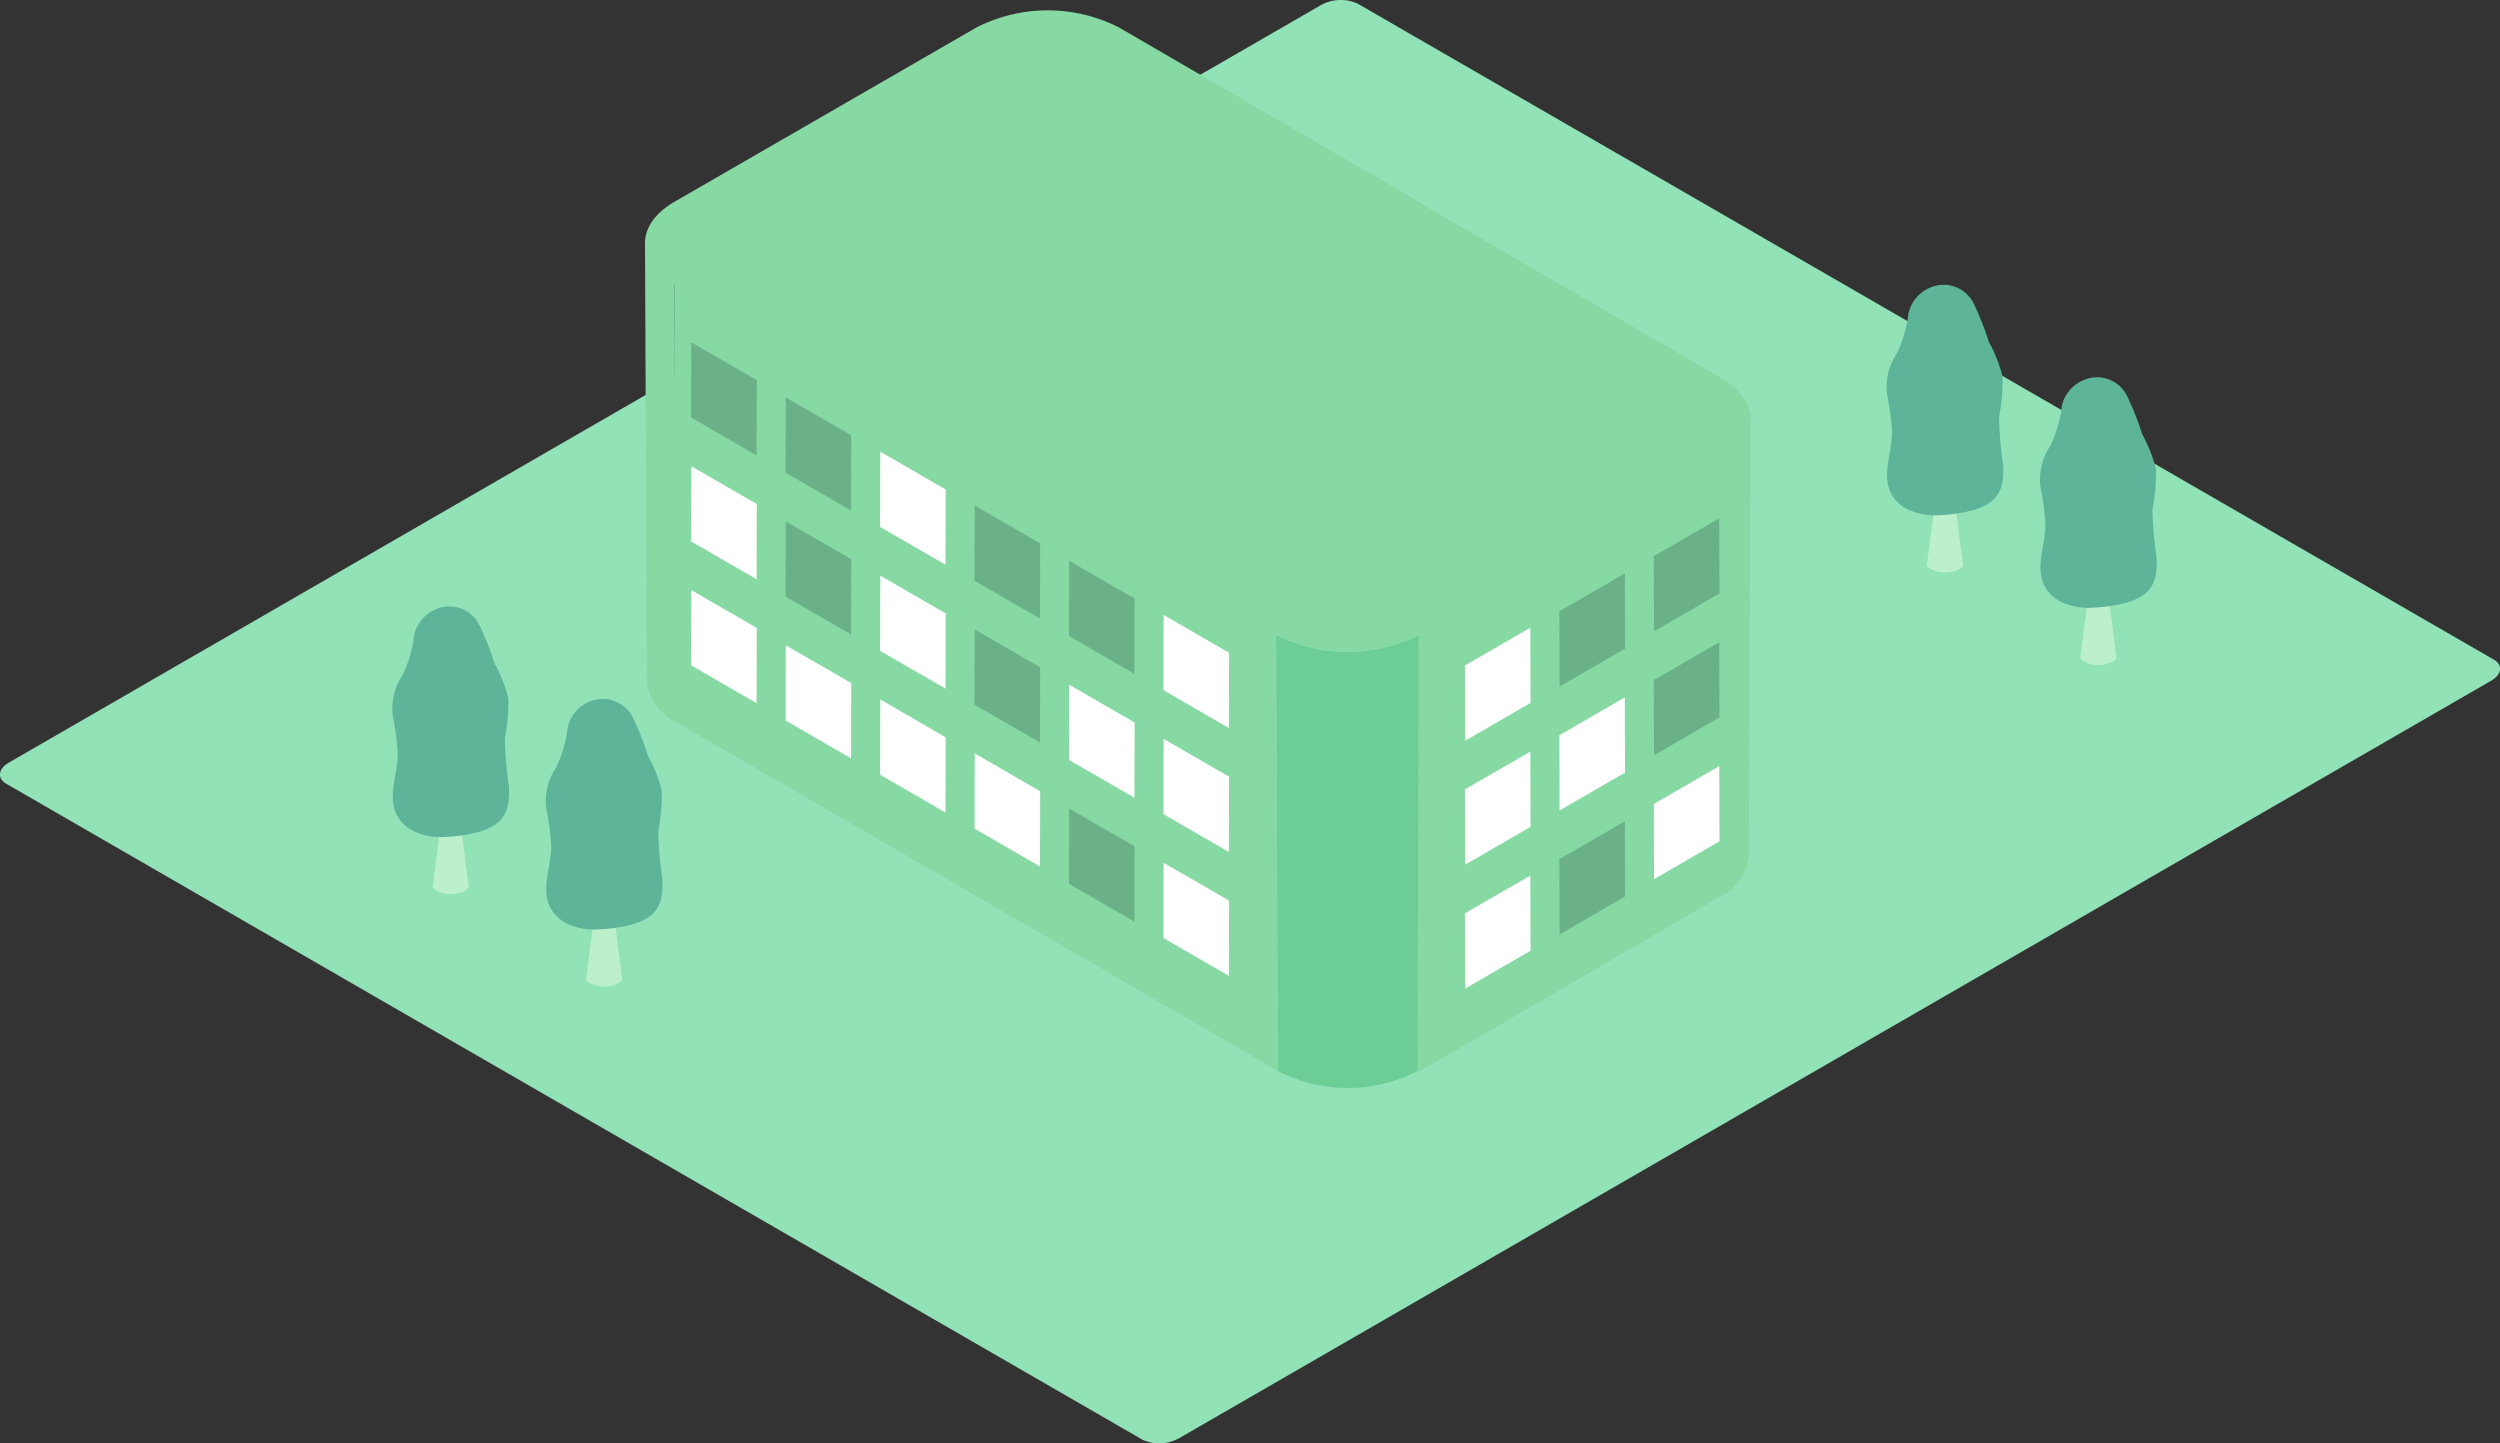 <svg id="グループ_10956" data-name="グループ 10956" xmlns="http://www.w3.org/2000/svg" xmlns:xlink="http://www.w3.org/1999/xlink" width="160" height="92.373" viewBox="0 0 160 92.373">
  <rect x="0" y="0" width="160" height="92.373" fill="#333333" stroke="none"/>
  <defs>
    <clipPath id="clip-path">
      <rect id="長方形_4736" data-name="長方形 4736" width="160" height="92.373" fill="none"/>
    </clipPath>
  </defs>
  <g id="グループ_10954" data-name="グループ 10954" clip-path="url(#clip-path)">
    <path id="パス_7521" data-name="パス 7521" d="M73.117,92.141.4,50.16c-.6-.346-.524-.956.169-1.355L84.534.329a2.622,2.622,0,0,1,2.348-.1L159.6,42.213c.6.346.523.956-.169,1.355L75.465,92.044a2.619,2.619,0,0,1-2.347.1" transform="translate(0 0)" fill="#91e2b6"/>
    <path id="パス_7522" data-name="パス 7522" d="M46.8,85.039c-.292,0-.53.132-.53.294L45.637,90.2c0,.163.519.473,1.158.473s1.158-.311,1.158-.473l-.629-4.866c0-.163-.237-.294-.53-.294" transform="translate(-17.949 -33.445)" fill="#bcefcc"/>
    <path id="パス_7523" data-name="パス 7523" d="M43.026,78.465A2.492,2.492,0,0,1,41.662,77.3c-.585-1.181.057-2.577.076-3.893a16.75,16.75,0,0,0-.314-2.37,3.838,3.838,0,0,1,.612-2.666,7.87,7.87,0,0,0,.752-2.589,2.349,2.349,0,0,1,1.36-1.622,2.148,2.148,0,0,1,2.812,1.005,19.36,19.36,0,0,1,.977,2.468,9.3,9.3,0,0,1,.875,2.214,12.508,12.508,0,0,1-.225,2.566,23.078,23.078,0,0,0,.253,3.018c.1,1.557-.25,2.447-1.835,2.945a9.988,9.988,0,0,1-2.307.345,3.918,3.918,0,0,1-1.667-.255" transform="translate(-16.277 -25.157)" fill="#5db499"/>
    <path id="パス_7524" data-name="パス 7524" d="M62.976,94.8c-.292,0-.53.132-.53.294l-.629,4.866c0,.163.519.473,1.158.473s1.158-.311,1.158-.473L63.506,95.1c0-.163-.237-.294-.53-.294" transform="translate(-24.312 -37.285)" fill="#bcefcc"/>
    <path id="パス_7525" data-name="パス 7525" d="M59.214,88.228A2.492,2.492,0,0,1,57.85,87.06c-.585-1.181.057-2.577.076-3.894a16.743,16.743,0,0,0-.314-2.369,3.841,3.841,0,0,1,.612-2.666,7.866,7.866,0,0,0,.752-2.589,2.348,2.348,0,0,1,1.36-1.622,2.148,2.148,0,0,1,2.812,1,19.369,19.369,0,0,1,.977,2.469A9.29,9.29,0,0,1,65,79.606a12.506,12.506,0,0,1-.225,2.565,23.061,23.061,0,0,0,.253,3.018c.1,1.557-.25,2.447-1.835,2.945a9.956,9.956,0,0,1-2.307.345,3.917,3.917,0,0,1-1.667-.255" transform="translate(-22.644 -28.996)" fill="#5db499"/>
    <path id="パス_7526" data-name="パス 7526" d="M204.415,51.115c-.292,0-.53.132-.53.294l-.629,4.866c0,.163.519.473,1.158.473s1.158-.311,1.158-.473l-.629-4.866c0-.163-.237-.294-.528-.294" transform="translate(-79.939 -20.103)" fill="#bcefcc"/>
    <path id="パス_7527" data-name="パス 7527" d="M200.653,44.541a2.492,2.492,0,0,1-1.364-1.168c-.585-1.181.057-2.577.076-3.894a16.567,16.567,0,0,0-.314-2.369,3.844,3.844,0,0,1,.612-2.666,7.866,7.866,0,0,0,.752-2.589,2.35,2.35,0,0,1,1.36-1.622,2.147,2.147,0,0,1,2.811,1,19.285,19.285,0,0,1,.977,2.469,9.316,9.316,0,0,1,.875,2.214,12.508,12.508,0,0,1-.225,2.565,23.056,23.056,0,0,0,.252,3.018c.1,1.557-.25,2.447-1.835,2.946a9.955,9.955,0,0,1-2.307.344,3.908,3.908,0,0,1-1.667-.255" transform="translate(-78.271 -11.814)" fill="#5db499"/>
    <path id="パス_7528" data-name="パス 7528" d="M220.6,60.876c-.292,0-.53.132-.53.294l-.629,4.866c0,.163.519.473,1.158.473s1.158-.311,1.158-.473l-.629-4.866c0-.163-.237-.294-.53-.294" transform="translate(-86.304 -23.942)" fill="#bcefcc"/>
    <path id="パス_7529" data-name="パス 7529" d="M216.834,54.3a2.493,2.493,0,0,1-1.364-1.168c-.585-1.181.057-2.577.076-3.894a16.57,16.57,0,0,0-.314-2.369,3.844,3.844,0,0,1,.612-2.666,7.865,7.865,0,0,0,.752-2.589,2.35,2.35,0,0,1,1.36-1.622,2.147,2.147,0,0,1,2.811,1,19.283,19.283,0,0,1,.977,2.469,9.341,9.341,0,0,1,.875,2.214,12.465,12.465,0,0,1-.226,2.565,23.165,23.165,0,0,0,.253,3.018c.1,1.557-.25,2.447-1.835,2.945a9.956,9.956,0,0,1-2.307.345,3.921,3.921,0,0,1-1.668-.255" transform="translate(-84.635 -15.654)" fill="#5db499"/>
    <path id="パス_7530" data-name="パス 7530" d="M149.525,87.507l19.33-11.243.689-28.326-20,11.571Z" transform="translate(-58.807 -18.854)" fill="#86d9a3"/>
    <path id="パス_7531" data-name="パス 7531" d="M143.724,66.966a10.05,10.05,0,0,1-9.119,0l.119,27.909a9.7,9.7,0,0,0,8.948,0Z" transform="translate(-52.939 -26.337)" fill="#6cce96"/>
    <path id="パス_7532" data-name="パス 7532" d="M136.927,24.631l-18.9-10.987a5.465,5.465,0,0,0-.474-.309L98.375,2.187a10.048,10.048,0,0,0-9.12,0L69.942,13.334c-2.526,1.458-2.54,3.823-.029,5.282L88.8,29.594a5.671,5.671,0,0,0,.487.319L108.47,41.06a10.046,10.046,0,0,0,9.119,0L136.9,29.913c2.528-1.459,2.54-3.823.03-5.283" transform="translate(-26.759 -0.43)" fill="#86d9a3"/>
    <path id="パス_7533" data-name="パス 7533" d="M69.914,27.846a3.2,3.2,0,0,1-1.875-2.623l.12,28.278a3.2,3.2,0,0,0,1.875,2.623Z" transform="translate(-26.759 -9.92)" fill="#86d9a3"/>
    <path id="パス_7534" data-name="パス 7534" d="M181.385,74.594a3.2,3.2,0,0,0,1.875-2.623l.119-28.278a3.2,3.2,0,0,1-1.875,2.623Z" transform="translate(-71.337 -17.184)" fill="#86d9a3"/>
    <path id="パス_7535" data-name="パス 7535" d="M71.129,29.692V57.821l38.63,22.394-.119-28.081Z" transform="translate(-27.974 -11.678)" fill="#86d9a3"/>
    <path id="パス_7536" data-name="パス 7536" d="M107,55.753l-.013,4.814L102.8,58.145l.013-4.814Z" transform="translate(-40.429 -20.975)" fill="#6ab188"/>
    <path id="パス_7537" data-name="パス 7537" d="M116.965,61.574l-.013,4.814-4.189-2.421.013-4.814Z" transform="translate(-44.348 -23.264)" fill="#6ab188"/>
    <path id="パス_7538" data-name="パス 7538" d="M126.929,67.293l-.013,4.814-4.188-2.421.013-4.814Z" transform="translate(-48.268 -25.513)" fill="#fff"/>
    <path id="パス_7539" data-name="パス 7539" d="M77.106,38.528l-.013,4.814L72.9,40.92l.013-4.814Z" transform="translate(-28.672 -14.2)" fill="#6ab188"/>
    <path id="パス_7540" data-name="パス 7540" d="M87.071,44.349l-.013,4.814-4.189-2.421.013-4.814Z" transform="translate(-32.591 -16.49)" fill="#6ab188"/>
    <path id="パス_7541" data-name="パス 7541" d="M97.035,50.068l-.013,4.814L92.834,52.46l.013-4.814Z" transform="translate(-36.511 -18.739)" fill="#fff"/>
    <path id="パス_7542" data-name="パス 7542" d="M107,68.824l-.013,4.814L102.8,71.217l.013-4.814Z" transform="translate(-40.429 -26.116)" fill="#6ab188"/>
    <path id="パス_7543" data-name="パス 7543" d="M116.965,74.646l-.013,4.814-4.189-2.421.013-4.814Z" transform="translate(-44.348 -28.405)" fill="#fff"/>
    <path id="パス_7544" data-name="パス 7544" d="M126.929,80.365l-.013,4.814-4.188-2.421.013-4.814Z" transform="translate(-48.268 -30.654)" fill="#fff"/>
    <path id="パス_7545" data-name="パス 7545" d="M77.106,51.6l-.013,4.814L72.9,53.991l.013-4.814Z" transform="translate(-28.672 -19.341)" fill="#fff"/>
    <path id="パス_7546" data-name="パス 7546" d="M87.071,57.421l-.013,4.814-4.189-2.421L82.882,55Z" transform="translate(-32.591 -21.631)" fill="#6ab188"/>
    <path id="パス_7547" data-name="パス 7547" d="M97.035,63.14l-.013,4.814-4.187-2.421.013-4.814Z" transform="translate(-36.511 -23.88)" fill="#fff"/>
    <path id="パス_7548" data-name="パス 7548" d="M107,81.9l-.013,4.814L102.8,84.288l.013-4.814Z" transform="translate(-40.429 -31.257)" fill="#fff"/>
    <path id="パス_7549" data-name="パス 7549" d="M116.965,87.717l-.013,4.814-4.189-2.421.013-4.814Z" transform="translate(-44.348 -33.546)" fill="#6ab188"/>
    <path id="パス_7550" data-name="パス 7550" d="M126.929,93.436l-.013,4.814-4.188-2.421.013-4.814Z" transform="translate(-48.268 -35.795)" fill="#fff"/>
    <path id="パス_7551" data-name="パス 7551" d="M178.647,54.671l.013,4.814-4.189,2.421-.013-4.813Z" transform="translate(-68.613 -21.502)" fill="#6ab188"/>
    <path id="パス_7552" data-name="パス 7552" d="M168.682,60.493l.013,4.814-4.189,2.421-.013-4.813Z" transform="translate(-64.693 -23.791)" fill="#6ab188"/>
    <path id="パス_7553" data-name="パス 7553" d="M158.717,66.211l.013,4.814-4.187,2.421-.013-4.813Z" transform="translate(-60.775 -26.04)" fill="#fff"/>
    <path id="パス_7554" data-name="パス 7554" d="M178.647,67.743l.013,4.814-4.189,2.421-.013-4.813Z" transform="translate(-68.613 -26.643)" fill="#6ab188"/>
    <path id="パス_7555" data-name="パス 7555" d="M168.682,73.564l.013,4.814L164.506,80.8l-.013-4.813Z" transform="translate(-64.693 -28.932)" fill="#fff"/>
    <path id="パス_7556" data-name="パス 7556" d="M158.717,79.283l.013,4.814-4.187,2.421L154.53,81.7Z" transform="translate(-60.775 -31.181)" fill="#fff"/>
    <path id="パス_7557" data-name="パス 7557" d="M178.647,80.814l.013,4.814-4.189,2.421-.013-4.813Z" transform="translate(-68.613 -31.784)" fill="#fff"/>
    <path id="パス_7558" data-name="パス 7558" d="M168.682,86.636l.013,4.814-4.189,2.421-.013-4.813Z" transform="translate(-64.693 -34.073)" fill="#6ab188"/>
    <path id="パス_7559" data-name="パス 7559" d="M158.717,92.355l.013,4.814-4.187,2.421-.013-4.813Z" transform="translate(-60.775 -36.322)" fill="#fff"/>
    <path id="パス_7560" data-name="パス 7560" d="M77.106,64.671l-.013,4.814L72.9,67.063l.013-4.814Z" transform="translate(-28.672 -24.482)" fill="#fff"/>
    <path id="パス_7561" data-name="パス 7561" d="M87.071,70.492l-.013,4.814-4.189-2.421.013-4.814Z" transform="translate(-32.591 -26.772)" fill="#fff"/>
    <path id="パス_7562" data-name="パス 7562" d="M97.035,76.211l-.013,4.814L92.834,78.6l.013-4.814Z" transform="translate(-36.511 -29.021)" fill="#fff"/>
  </g>
</svg>
